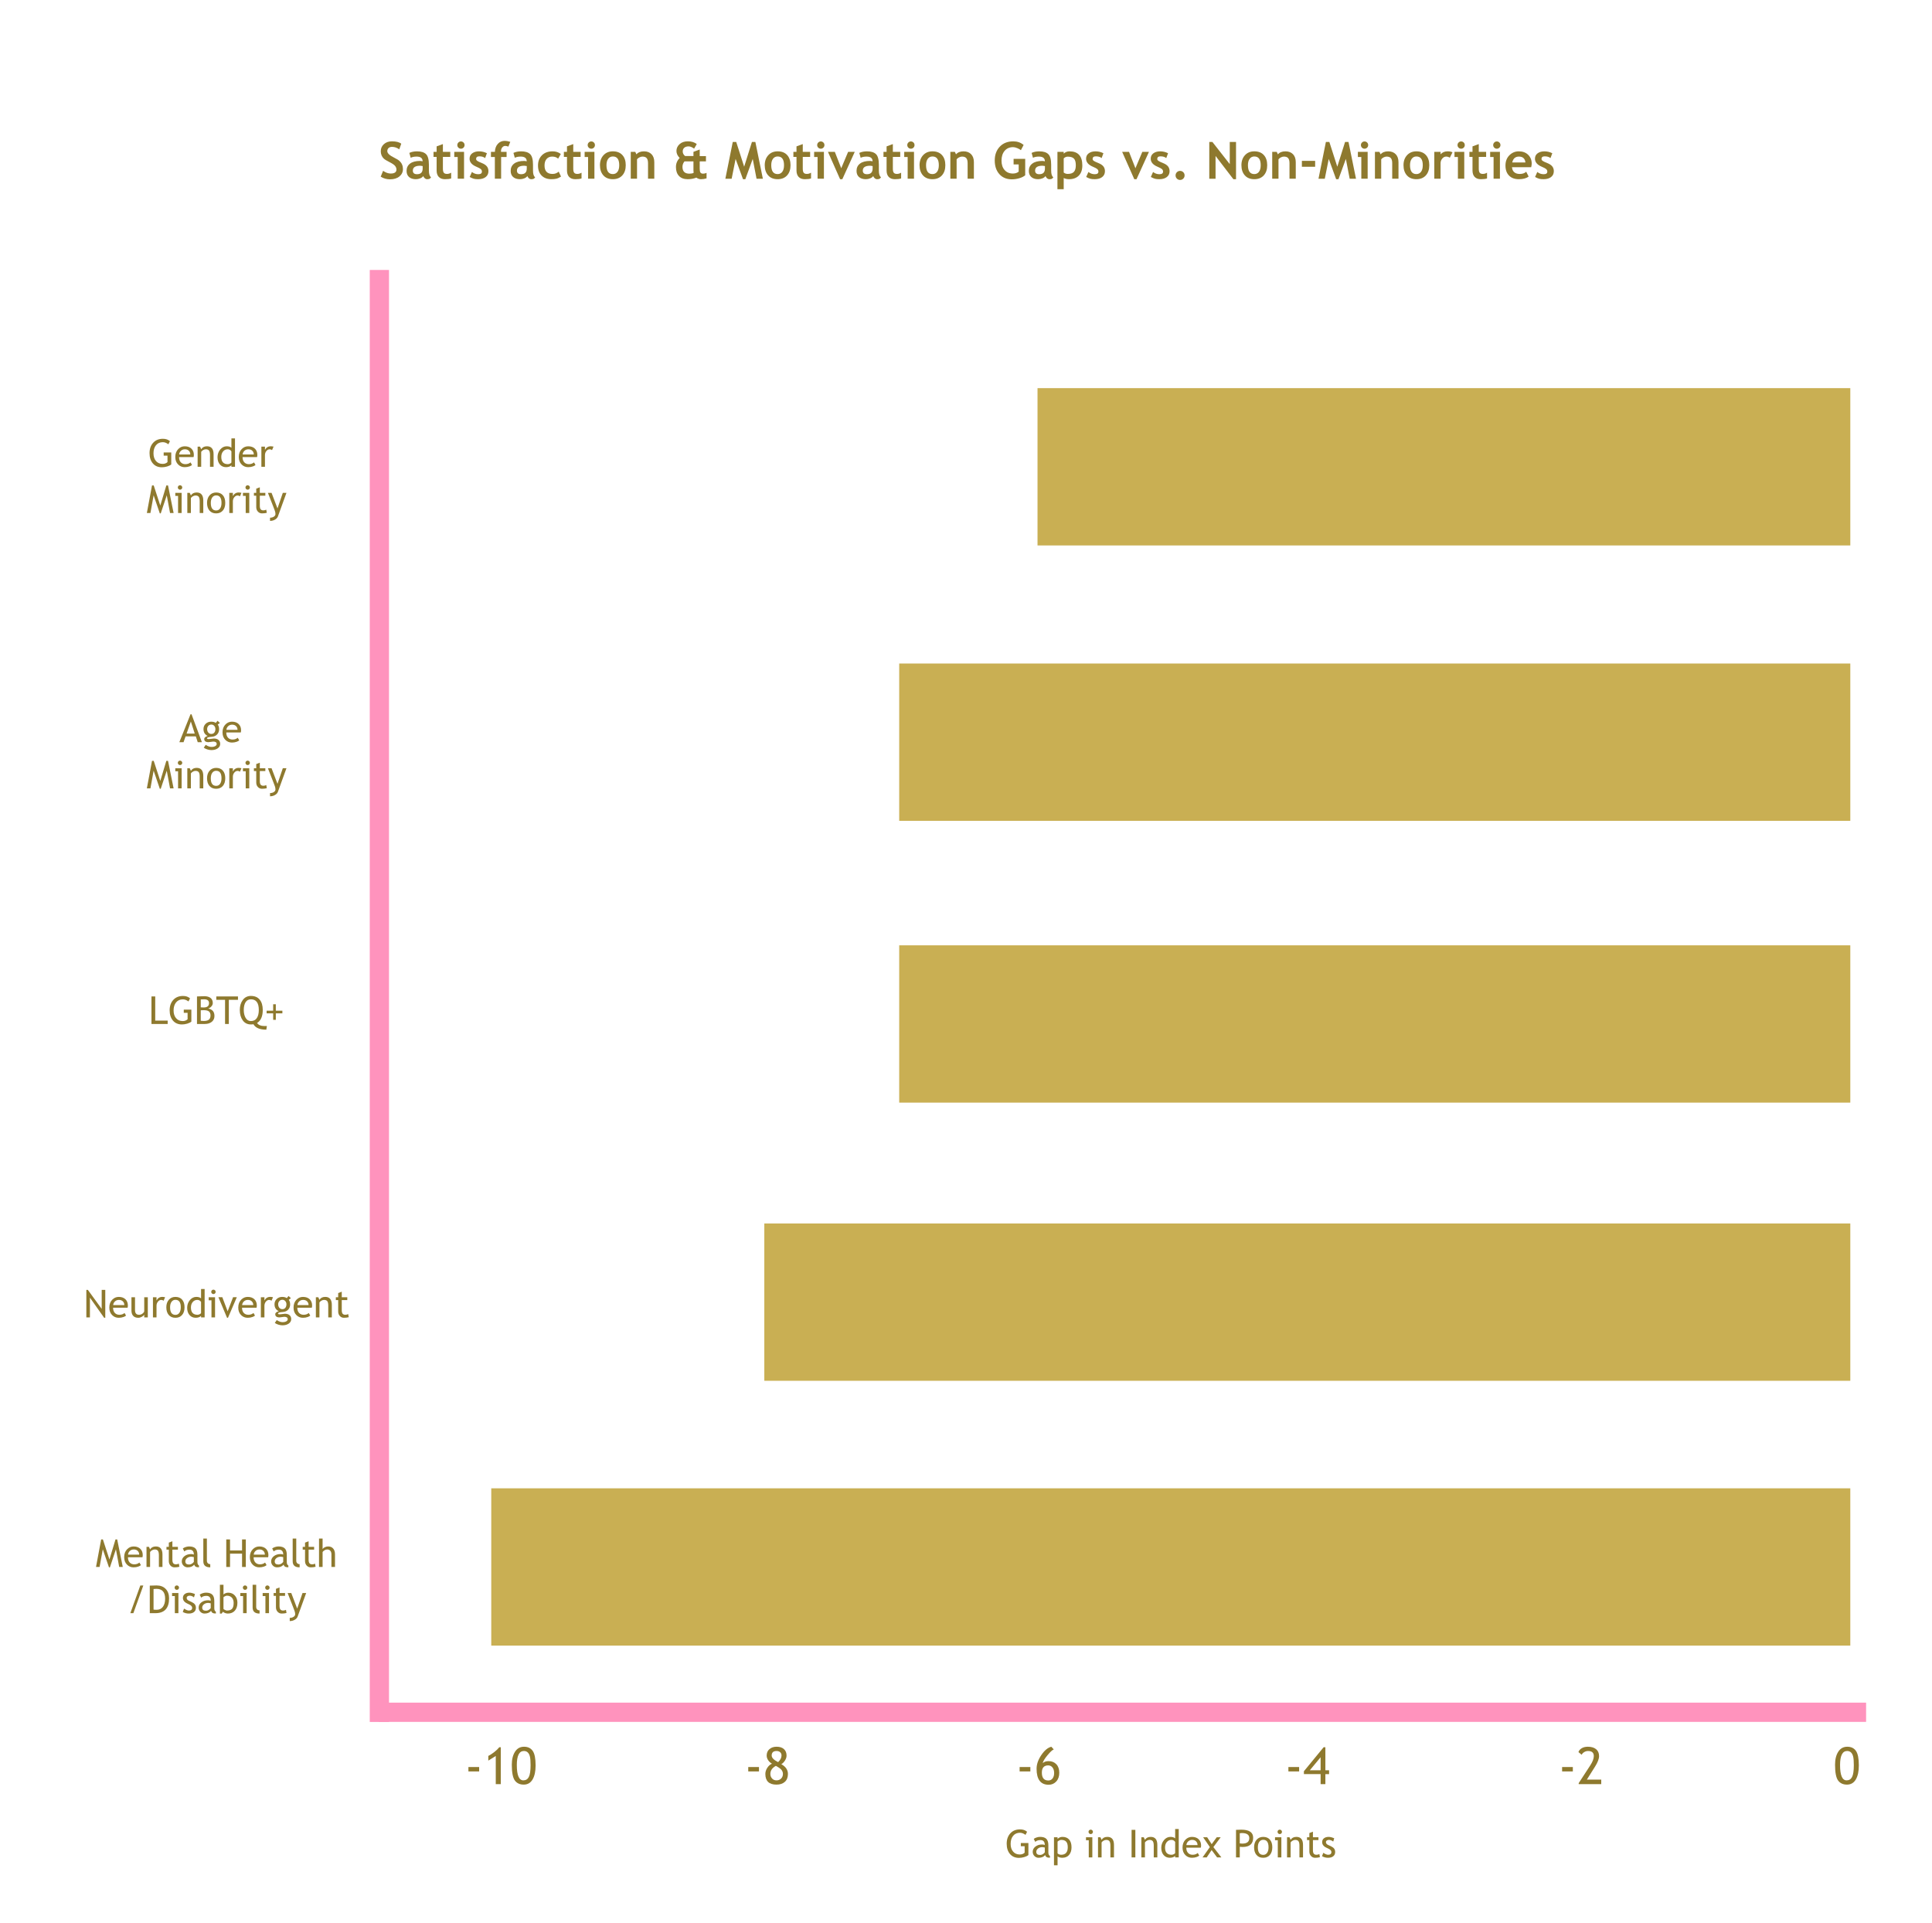 <?xml version="1.0" encoding="UTF-8"?>
<svg id="Layer_2" data-name="Layer 2" xmlns="http://www.w3.org/2000/svg" viewBox="0 0 301.08 299.617">
  <defs>
    <style>
      .cls-1 {
        fill: none;
      }

      .cls-2 {
        fill: #ff93bd;
      }

      .cls-3 {
        fill: #c9af53;
      }

      .cls-4 {
        fill: #8e792e;
      }
    </style>
  </defs>
  <g id="Layer_1-2" data-name="Layer 1">
    <g>
      <g>
        <path class="cls-4" d="M59.328,27.527l.375-.91c.401.281.796.422,1.184.422.597,0,.895-.208.895-.625,0-.195-.07-.381-.211-.559s-.43-.375-.869-.596c-.438-.22-.734-.401-.887-.543s-.27-.311-.352-.506-.123-.412-.123-.648c0-.443.162-.81.486-1.102s.74-.438,1.248-.438c.662,0,1.147.124,1.457.371l-.309.875c-.356-.255-.732-.383-1.129-.383-.234,0-.416.062-.545.186s-.193.285-.193.482c0,.328.363.669,1.09,1.023.383.188.659.36.828.518.17.158.299.341.387.551.089.209.133.443.133.701,0,.463-.183.845-.549,1.145-.365.299-.855.449-1.471.449-.533,0-1.016-.138-1.445-.414Z"/>
        <path class="cls-4" d="M65.961,27.426c-.088.146-.242.265-.463.357-.22.092-.449.139-.689.139-.45,0-.805-.113-1.062-.338s-.387-.545-.387-.959c0-.484.182-.863.545-1.137s.88-.41,1.549-.41c.115,0,.25.02.406.059,0-.492-.311-.738-.934-.738-.367,0-.674.061-.922.184l-.211-.758c.336-.162.736-.242,1.199-.242.639,0,1.105.145,1.402.436s.445.84.445,1.65v.895c0,.557.112.908.336,1.051-.08.141-.17.227-.27.26-.099.033-.212.049-.34.049-.141,0-.267-.052-.379-.156-.111-.104-.188-.217-.227-.34ZM65.867,25.875c-.166-.034-.291-.051-.375-.051-.771,0-1.156.252-1.156.758,0,.375.218.562.652.562.586,0,.879-.293.879-.879v-.391Z"/>
        <path class="cls-4" d="M68.043,24.445h-.484v-.785h.484v-.852l.977-.359v1.211h1.148v.785h-1.148v1.832c0,.299.047.511.141.635s.258.186.492.186.453-.064.656-.191v.898c-.227.078-.549.117-.969.117-.416,0-.736-.118-.961-.354-.224-.236-.336-.571-.336-1.006v-2.117Z"/>
        <path class="cls-4" d="M71.328,27.844v-3.383h-.535v-.801h1.523v4.184h-.988ZM71.832,22.039c.156,0,.29.055.4.166.111.111.166.244.166.4s-.055.29-.166.4c-.11.111-.244.166-.4.166s-.289-.055-.4-.166c-.11-.111-.166-.244-.166-.4s.056-.29.166-.4c.111-.111.244-.166.4-.166Z"/>
        <path class="cls-4" d="M73.195,27.574l.348-.777c.292.232.621.348.988.348.381,0,.57-.135.57-.406,0-.159-.057-.289-.172-.391-.114-.102-.337-.221-.668-.359-.721-.299-1.082-.719-1.082-1.258,0-.362.139-.644.414-.846.276-.202.629-.303,1.059-.303.436,0,.844.098,1.227.293l-.281.758c-.213-.182-.51-.273-.891-.273-.341,0-.512.135-.512.406,0,.107.057.203.168.289.112.086.352.201.719.346s.632.32.793.525c.162.206.242.455.242.746,0,.388-.144.693-.432.916-.287.223-.679.334-1.174.334-.278,0-.502-.023-.67-.068s-.383-.139-.646-.279Z"/>
        <path class="cls-4" d="M79.231,22.84c-.213-.07-.377-.105-.492-.105-.185,0-.342.08-.471.238s-.193.354-.193.586c0,.034.002.068.004.102h.867v.805h-.852v3.379h-.977v-3.379h-.609v-.805h.613c.021-.513.173-.927.455-1.242.283-.315.648-.473,1.096-.473.232,0,.515.051.848.152l-.289.742Z"/>
        <path class="cls-4" d="M82.184,27.426c-.088.146-.242.265-.463.357-.22.092-.449.139-.689.139-.45,0-.805-.113-1.062-.338s-.387-.545-.387-.959c0-.484.182-.863.545-1.137s.88-.41,1.549-.41c.115,0,.25.02.406.059,0-.492-.311-.738-.934-.738-.367,0-.674.061-.922.184l-.211-.758c.336-.162.736-.242,1.199-.242.639,0,1.105.145,1.402.436s.445.84.445,1.65v.895c0,.557.112.908.336,1.051-.08.141-.17.227-.27.26-.099.033-.212.049-.34.049-.141,0-.267-.052-.379-.156-.111-.104-.188-.217-.227-.34ZM82.09,25.875c-.166-.034-.291-.051-.375-.051-.771,0-1.156.252-1.156.758,0,.375.218.562.652.562.586,0,.879-.293.879-.879v-.391Z"/>
        <path class="cls-4" d="M87.398,23.992l-.418.73c-.229-.216-.536-.324-.922-.324-.369,0-.662.123-.877.369s-.322.586-.322,1.021c0,.877.418,1.316,1.254,1.316.362,0,.682-.12.957-.359l.359.77c-.283.177-.531.289-.744.336-.212.047-.463.07-.752.07-.646,0-1.155-.188-1.529-.564-.373-.376-.561-.899-.561-1.568,0-.659.205-1.191.613-1.598.409-.406.967-.609,1.672-.609.487,0,.91.137,1.27.41Z"/>
        <path class="cls-4" d="M88.359,24.445h-.484v-.785h.484v-.852l.977-.359v1.211h1.148v.785h-1.148v1.832c0,.299.047.511.141.635s.258.186.492.186.453-.064.656-.191v.898c-.227.078-.549.117-.969.117-.416,0-.736-.118-.961-.354-.224-.236-.336-.571-.336-1.006v-2.117Z"/>
        <path class="cls-4" d="M91.645,27.844v-3.383h-.535v-.801h1.523v4.184h-.988ZM92.148,22.039c.156,0,.29.055.4.166.111.111.166.244.166.4s-.055.29-.166.4c-.11.111-.244.166-.4.166s-.289-.055-.4-.166c-.11-.111-.166-.244-.166-.4s.056-.29.166-.4c.111-.111.244-.166.4-.166Z"/>
        <path class="cls-4" d="M93.496,25.742c0-.638.185-1.158.553-1.559.369-.401.855-.602,1.459-.602.636,0,1.129.193,1.48.578s.527.913.527,1.582-.179,1.197-.537,1.59c-.357.393-.848.59-1.471.59-.635,0-1.129-.199-1.482-.596-.353-.397-.529-.925-.529-1.584ZM94.512,25.742c0,.922.332,1.383.996,1.383.305,0,.547-.12.725-.359.179-.24.268-.581.268-1.023,0-.909-.33-1.363-.992-1.363-.305,0-.547.12-.727.359s-.27.574-.27,1.004Z"/>
        <path class="cls-4" d="M100.988,27.844v-2.418c0-.357-.068-.617-.205-.781s-.359-.246-.67-.246c-.143,0-.296.041-.459.121-.162.081-.289.181-.381.301v3.023h-.977v-4.184h.703l.18.391c.266-.312.658-.469,1.176-.469.498,0,.891.149,1.178.447.288.298.432.714.432,1.248v2.566h-.977Z"/>
        <path class="cls-4" d="M108.516,27.672c-.391.167-.841.25-1.352.25-.583,0-1.033-.168-1.35-.504s-.475-.798-.475-1.387c0-.552.194-1.023.582-1.414-.336-.341-.504-.706-.504-1.094,0-.414.162-.768.486-1.062s.755-.441,1.291-.441c.562,0,1.026.142,1.391.426l-.414.711c-.325-.232-.61-.348-.855-.348-.294,0-.521.071-.682.213s-.24.334-.24.576c0,.279.125.517.375.715h1.297v-.652l.977-.363v1.027h.973v.824h-.973v1.129c0,.299.041.504.121.615.081.111.217.166.406.166.18,0,.359-.041.539-.121v.855c-.271.086-.562.129-.875.129-.25,0-.489-.083-.719-.25ZM108.066,26.555v-1.406h-1.398c-.208.252-.312.537-.312.852,0,.706.358,1.059,1.074,1.059.284,0,.506-.042.664-.125-.018-.096-.027-.223-.027-.379Z"/>
        <path class="cls-4" d="M118.883,27.848h-.984l-.594-3.086-1.152,3.16h-.363l-1.152-3.16-.617,3.086h-.98l1.152-5.727h.539l1.238,3.855,1.211-3.855h.535l1.168,5.727Z"/>
        <path class="cls-4" d="M119.176,25.742c0-.638.185-1.158.553-1.559.369-.401.855-.602,1.459-.602.636,0,1.129.193,1.48.578s.527.913.527,1.582-.179,1.197-.537,1.59c-.357.393-.848.59-1.471.59-.635,0-1.129-.199-1.482-.596-.353-.397-.529-.925-.529-1.584ZM120.191,25.742c0,.922.332,1.383.996,1.383.305,0,.547-.12.725-.359.179-.24.268-.581.268-1.023,0-.909-.33-1.363-.992-1.363-.305,0-.547.12-.727.359s-.27.574-.27,1.004Z"/>
        <path class="cls-4" d="M124.125,24.445h-.484v-.785h.484v-.852l.977-.359v1.211h1.148v.785h-1.148v1.832c0,.299.047.511.141.635s.258.186.492.186.453-.064.656-.191v.898c-.227.078-.549.117-.969.117-.416,0-.736-.118-.961-.354-.224-.236-.336-.571-.336-1.006v-2.117Z"/>
        <path class="cls-4" d="M127.41,27.844v-3.383h-.535v-.801h1.523v4.184h-.988ZM127.914,22.039c.156,0,.29.055.4.166.111.111.166.244.166.4s-.055.29-.166.4c-.11.111-.244.166-.4.166s-.289-.055-.4-.166c-.11-.111-.166-.244-.166-.4s.056-.29.166-.4c.111-.111.244-.166.4-.166Z"/>
        <path class="cls-4" d="M131.27,27.922h-.352l-1.891-4.262h1.07l1,2.555,1.074-2.555h1.035l-1.938,4.262Z"/>
        <path class="cls-4" d="M136.082,27.426c-.088.146-.242.265-.463.357-.22.092-.449.139-.689.139-.45,0-.805-.113-1.062-.338s-.387-.545-.387-.959c0-.484.182-.863.545-1.137s.88-.41,1.549-.41c.115,0,.25.02.406.059,0-.492-.311-.738-.934-.738-.367,0-.674.061-.922.184l-.211-.758c.336-.162.736-.242,1.199-.242.639,0,1.105.145,1.402.436s.445.84.445,1.65v.895c0,.557.112.908.336,1.051-.08.141-.17.227-.27.26-.099.033-.212.049-.34.049-.141,0-.267-.052-.379-.156-.111-.104-.188-.217-.227-.34ZM135.988,25.875c-.166-.034-.291-.051-.375-.051-.771,0-1.156.252-1.156.758,0,.375.218.562.652.562.586,0,.879-.293.879-.879v-.391Z"/>
        <path class="cls-4" d="M138.164,24.445h-.484v-.785h.484v-.852l.977-.359v1.211h1.148v.785h-1.148v1.832c0,.299.047.511.141.635s.258.186.492.186.453-.064.656-.191v.898c-.227.078-.549.117-.969.117-.416,0-.736-.118-.961-.354-.224-.236-.336-.571-.336-1.006v-2.117Z"/>
        <path class="cls-4" d="M141.449,27.844v-3.383h-.535v-.801h1.523v4.184h-.988ZM141.953,22.039c.156,0,.29.055.4.166.111.111.166.244.166.4s-.055.29-.166.4c-.11.111-.244.166-.4.166s-.289-.055-.4-.166c-.11-.111-.166-.244-.166-.4s.056-.29.166-.4c.111-.111.244-.166.4-.166Z"/>
        <path class="cls-4" d="M143.301,25.742c0-.638.185-1.158.553-1.559.369-.401.855-.602,1.459-.602.636,0,1.129.193,1.48.578s.527.913.527,1.582-.179,1.197-.537,1.59c-.357.393-.848.59-1.471.59-.635,0-1.129-.199-1.482-.596-.353-.397-.529-.925-.529-1.584ZM144.316,25.742c0,.922.332,1.383.996,1.383.305,0,.547-.12.725-.359.179-.24.268-.581.268-1.023,0-.909-.33-1.363-.992-1.363-.305,0-.547.12-.727.359s-.27.574-.27,1.004Z"/>
        <path class="cls-4" d="M150.793,27.844v-2.418c0-.357-.068-.617-.205-.781s-.359-.246-.67-.246c-.143,0-.296.041-.459.121-.162.081-.289.181-.381.301v3.023h-.977v-4.184h.703l.18.391c.266-.312.658-.469,1.176-.469.498,0,.891.149,1.178.447.288.298.432.714.432,1.248v2.566h-.977Z"/>
        <path class="cls-4" d="M159.52,22.586l-.426.816c-.12-.107-.305-.213-.555-.318s-.465-.158-.645-.158c-.562,0-1.006.191-1.332.572-.325.381-.488.893-.488,1.533,0,.609.16,1.096.479,1.461.319.365.754.547,1.303.547.362,0,.66-.099.895-.297v-1.125h-.793v-.867h1.809v2.562c-.242.198-.554.352-.936.463-.381.111-.761.166-1.139.166-.82,0-1.471-.269-1.951-.807s-.721-1.248-.721-2.131.262-1.6.785-2.152,1.229-.828,2.113-.828c.628,0,1.161.188,1.602.562Z"/>
        <path class="cls-4" d="M162.934,27.426c-.089.146-.243.265-.463.357s-.45.139-.689.139c-.45,0-.805-.113-1.062-.338s-.387-.545-.387-.959c0-.484.182-.863.545-1.137s.88-.41,1.549-.41c.114,0,.25.02.406.059,0-.492-.312-.738-.934-.738-.367,0-.675.061-.922.184l-.211-.758c.336-.162.735-.242,1.199-.242.638,0,1.105.145,1.402.436s.445.84.445,1.65v.895c0,.557.112.908.336,1.051-.081.141-.171.227-.27.26s-.212.049-.34.049c-.141,0-.267-.052-.379-.156s-.188-.217-.227-.34ZM162.84,25.875c-.167-.034-.292-.051-.375-.051-.771,0-1.156.252-1.156.758,0,.375.218.562.652.562.586,0,.879-.293.879-.879v-.391Z"/>
        <path class="cls-4" d="M165.766,27.738v1.746h-.977v-5.824h.977v.281c.245-.24.546-.359.902-.359,1.333,0,2,.734,2,2.203,0,.685-.185,1.212-.553,1.582s-.872.555-1.51.555c-.308,0-.587-.061-.84-.184ZM165.766,24.684v2.199c.177.143.384.215.621.215.45,0,.774-.107.971-.322s.295-.554.295-1.018c0-.495-.098-.843-.293-1.045s-.519-.303-.969-.303c-.234,0-.442.091-.625.273Z"/>
        <path class="cls-4" d="M169.27,27.574l.348-.777c.292.232.621.348.988.348.38,0,.57-.135.57-.406,0-.159-.058-.289-.172-.391s-.337-.221-.668-.359c-.722-.299-1.082-.719-1.082-1.258,0-.362.138-.644.414-.846s.629-.303,1.059-.303c.435,0,.844.098,1.227.293l-.281.758c-.214-.182-.511-.273-.891-.273-.341,0-.512.135-.512.406,0,.107.056.203.168.289s.352.201.719.346.632.32.793.525.242.455.242.746c0,.388-.144.693-.432.916s-.679.334-1.174.334c-.278,0-.502-.023-.67-.068s-.384-.139-.646-.279Z"/>
        <path class="cls-4" d="M177.117,27.922h-.352l-1.891-4.262h1.07l1,2.555,1.074-2.555h1.035l-1.938,4.262Z"/>
        <path class="cls-4" d="M179.344,27.574l.348-.777c.292.232.621.348.988.348.38,0,.57-.135.57-.406,0-.159-.058-.289-.172-.391s-.337-.221-.668-.359c-.722-.299-1.082-.719-1.082-1.258,0-.362.138-.644.414-.846s.629-.303,1.059-.303c.435,0,.844.098,1.227.293l-.281.758c-.214-.182-.511-.273-.891-.273-.341,0-.512.135-.512.406,0,.107.056.203.168.289s.352.201.719.346.632.32.793.525.242.455.242.746c0,.388-.144.693-.432.916s-.679.334-1.174.334c-.278,0-.502-.023-.67-.068s-.384-.139-.646-.279Z"/>
        <path class="cls-4" d="M183.199,27.332c0-.195.068-.361.205-.498s.303-.205.498-.205.361.068.498.205.205.303.205.498-.068.362-.205.5-.303.207-.498.207-.361-.069-.498-.207-.205-.305-.205-.5Z"/>
        <path class="cls-4" d="M192.207,27.922l-2.777-3.621v3.547h-.977v-5.727h.488l2.703,3.453v-3.453h.977v5.801h-.414Z"/>
        <path class="cls-4" d="M193.461,25.742c0-.638.185-1.158.553-1.559s.854-.602,1.459-.602c.636,0,1.129.193,1.48.578s.527.913.527,1.582-.179,1.197-.537,1.59-.849.59-1.471.59c-.636,0-1.13-.199-1.482-.596s-.529-.925-.529-1.584ZM194.477,25.742c0,.922.332,1.383.996,1.383.305,0,.546-.12.725-.359s.268-.581.268-1.023c0-.909-.331-1.363-.992-1.363-.305,0-.547.12-.727.359s-.27.574-.27,1.004Z"/>
        <path class="cls-4" d="M200.953,27.844v-2.418c0-.357-.068-.617-.205-.781s-.36-.246-.67-.246c-.144,0-.296.041-.459.121s-.29.181-.381.301v3.023h-.977v-4.184h.703l.18.391c.266-.312.657-.469,1.176-.469.497,0,.89.149,1.178.447s.432.714.432,1.248v2.566h-.977Z"/>
        <path class="cls-4" d="M202.883,25.984v-.918h2.066v.918h-2.066Z"/>
        <path class="cls-4" d="M211.316,27.848h-.984l-.594-3.086-1.152,3.16h-.363l-1.152-3.16-.617,3.086h-.98l1.152-5.727h.539l1.238,3.855,1.211-3.855h.535l1.168,5.727Z"/>
        <path class="cls-4" d="M212.145,27.844v-3.383h-.535v-.801h1.523v4.184h-.988ZM212.648,22.039c.156,0,.29.055.4.166s.166.244.166.4-.056.29-.166.4-.244.166-.4.166-.29-.055-.4-.166-.166-.244-.166-.4.056-.29.166-.4.244-.166.4-.166Z"/>
        <path class="cls-4" d="M216.961,27.844v-2.418c0-.357-.068-.617-.205-.781s-.36-.246-.67-.246c-.144,0-.296.041-.459.121s-.29.181-.381.301v3.023h-.977v-4.184h.703l.18.391c.266-.312.657-.469,1.176-.469.497,0,.89.149,1.178.447s.432.714.432,1.248v2.566h-.977Z"/>
        <path class="cls-4" d="M218.719,25.742c0-.638.185-1.158.553-1.559s.854-.602,1.459-.602c.636,0,1.129.193,1.48.578s.527.913.527,1.582-.179,1.197-.537,1.59-.849.59-1.471.59c-.636,0-1.13-.199-1.482-.596s-.529-.925-.529-1.584ZM219.734,25.742c0,.922.332,1.383.996,1.383.305,0,.546-.12.725-.359s.268-.581.268-1.023c0-.909-.331-1.363-.992-1.363-.305,0-.547.12-.727.359s-.27.574-.27,1.004Z"/>
        <path class="cls-4" d="M225.938,24.57c-.175-.115-.366-.172-.574-.172-.227,0-.428.103-.604.309s-.264.457-.264.754v2.383h-.977v-4.184h.977v.383c.273-.307.637-.461,1.09-.461.333,0,.589.051.766.152l-.414.836Z"/>
        <path class="cls-4" d="M227.199,27.844v-3.383h-.535v-.801h1.523v4.184h-.988ZM227.703,22.039c.156,0,.29.055.4.166s.166.244.166.4-.056.29-.166.4-.244.166-.4.166-.29-.055-.4-.166-.166-.244-.166-.4.056-.29.166-.4.244-.166.4-.166Z"/>
        <path class="cls-4" d="M229.473,24.445h-.484v-.785h.484v-.852l.977-.359v1.211h1.148v.785h-1.148v1.832c0,.299.047.511.141.635s.258.186.492.186.453-.064.656-.191v.898c-.227.078-.55.117-.969.117s-.737-.118-.961-.354-.336-.571-.336-1.006v-2.117Z"/>
        <path class="cls-4" d="M232.758,27.844v-3.383h-.535v-.801h1.523v4.184h-.988ZM233.262,22.039c.156,0,.29.055.4.166s.166.244.166.4-.056.29-.166.4-.244.166-.4.166-.29-.055-.4-.166-.166-.244-.166-.4.056-.29.166-.4.244-.166.4-.166Z"/>
        <path class="cls-4" d="M238.617,26.051h-2.988c.019.333.133.592.344.777s.495.277.852.277c.445,0,.784-.116,1.016-.348l.379.746c-.344.279-.856.418-1.539.418-.638,0-1.143-.187-1.514-.561s-.557-.895-.557-1.564c0-.659.204-1.193.611-1.602s.896-.613,1.467-.613c.606,0,1.094.181,1.461.543s.551.823.551,1.383c0,.12-.027.301-.082.543ZM235.664,25.316h2.055c-.067-.612-.406-.918-1.016-.918-.558,0-.903.306-1.039.918Z"/>
        <path class="cls-4" d="M239.223,27.574l.348-.777c.292.232.621.348.988.348.38,0,.57-.135.57-.406,0-.159-.058-.289-.172-.391s-.337-.221-.668-.359c-.722-.299-1.082-.719-1.082-1.258,0-.362.138-.644.414-.846s.629-.303,1.059-.303c.435,0,.844.098,1.227.293l-.281.758c-.214-.182-.511-.273-.891-.273-.341,0-.512.135-.512.406,0,.107.056.203.168.289s.352.201.719.346.632.32.793.525.242.455.242.746c0,.388-.144.693-.432.916s-.679.334-1.174.334c-.278,0-.502-.023-.67-.068s-.384-.139-.646-.279Z"/>
      </g>
      <rect class="cls-2" x="59.017" y="265.298" width="231.793" height="3"/>
      <rect class="cls-3" x="170.198" y="138.263" width="24.511" height="211.792" transform="translate(-61.707 426.613) rotate(-90)"/>
      <rect class="cls-3" x="191.474" y="118.274" width="24.511" height="169.239" transform="translate(.836 406.623) rotate(-90)"/>
      <rect class="cls-3" x="201.985" y="85.444" width="24.511" height="148.218" transform="translate(54.687 373.793) rotate(-90)"/>
      <rect class="cls-3" x="201.985" y="41.535" width="24.511" height="148.218" transform="translate(98.596 329.884) rotate(-90)"/>
      <rect class="cls-3" x="212.762" y="9.403" width="24.511" height="126.664" transform="translate(152.282 297.752) rotate(-90)"/>
      <rect class="cls-2" x="57.623" y="42.064" width="3" height="226.245"/>
      <g>
        <path class="cls-4" d="M26.483,68.742l-.243.483c-.295-.219-.584-.328-.867-.328-.449,0-.804.158-1.063.475s-.39.735-.39,1.257c0,.496.127.896.382,1.198s.603.454,1.042.454c.312,0,.565-.094.759-.281v-1.005h-.595v-.498h1.181v1.869c-.156.133-.374.24-.653.321s-.551.122-.814.122c-.592,0-1.06-.201-1.402-.602s-.514-.935-.514-1.601.188-1.203.563-1.616.884-.62,1.522-.62c.447,0,.812.124,1.093.372Z"/>
        <path class="cls-4" d="M30.166,71.22h-2.262c0,.367.101.649.302.847.178.172.406.258.686.258.318,0,.584-.093.797-.278l.234.401c-.086.086-.218.16-.396.223-.223.082-.471.123-.744.123-.395,0-.729-.134-1.005-.401-.307-.295-.46-.691-.46-1.189,0-.518.157-.933.472-1.245.281-.279.614-.419.999-.419.447,0,.798.126,1.052.378.246.242.369.563.369.964,0,.123-.015.236-.044.34ZM28.815,70.007c-.248,0-.456.08-.624.24-.16.152-.251.342-.272.568h1.737c0-.225-.07-.412-.211-.562-.154-.164-.364-.246-.63-.246Z"/>
        <path class="cls-4" d="M32.727,72.735v-1.825c0-.334-.051-.568-.151-.702s-.269-.201-.505-.201c-.127,0-.26.038-.398.114s-.245.17-.319.281v2.332h-.557v-3.138h.381l.176.404c.184-.309.483-.463.899-.463.688,0,1.031.418,1.031,1.254v1.942h-.557Z"/>
        <path class="cls-4" d="M36.064,72.732v-.231c-.193.193-.475.29-.844.29-.393,0-.711-.141-.955-.422s-.366-.656-.366-1.125.141-.873.422-1.206.616-.5,1.005-.5c.324,0,.57.076.738.229v-1.456h.557v4.421h-.557ZM36.064,70.324c-.141-.211-.333-.316-.577-.316-.299,0-.541.111-.726.334s-.276.506-.276.85c0,.756.344,1.134,1.031,1.134.088,0,.193-.028.316-.083s.2-.115.231-.177v-1.74Z"/>
        <path class="cls-4" d="M40.06,71.22h-2.262c0,.367.101.649.302.847.178.172.406.258.686.258.318,0,.584-.093.797-.278l.234.401c-.086.086-.218.16-.396.223-.223.082-.471.123-.744.123-.395,0-.729-.134-1.005-.401-.307-.295-.46-.691-.46-1.189,0-.518.157-.933.472-1.245.281-.279.614-.419.999-.419.447,0,.798.126,1.052.378.246.242.369.563.369.964,0,.123-.015.236-.044.34ZM38.709,70.007c-.248,0-.456.08-.624.24-.16.152-.251.342-.272.568h1.737c0-.225-.07-.412-.211-.562-.154-.164-.364-.246-.63-.246Z"/>
        <path class="cls-4" d="M42.395,70.133c-.121-.084-.243-.126-.366-.126-.197,0-.37.091-.518.272s-.221.4-.221.656v1.799h-.557v-3.138h.557v.501c.203-.373.505-.56.905-.56.1,0,.243.018.431.053l-.231.542Z"/>
        <path class="cls-4" d="M26.499,79.935l-.51-2.757-.938,2.815h-.146l-.964-2.815-.498,2.757h-.557l.803-4.292h.267l1.022,3.132.943-3.132h.264l.87,4.292h-.557Z"/>
        <path class="cls-4" d="M27.75,79.935v-2.669h-.431v-.469h.987v3.138h-.557ZM28.055,75.611c.096,0,.178.034.245.101s.101.148.101.242c0,.096-.033.177-.101.245s-.149.101-.245.101c-.094,0-.174-.034-.241-.101s-.102-.149-.102-.245.033-.177.1-.243.147-.1.243-.1Z"/>
        <path class="cls-4" d="M31.122,79.935v-1.825c0-.334-.05-.568-.15-.702s-.27-.201-.506-.201c-.127,0-.26.038-.398.114s-.245.17-.319.281v2.332h-.557v-3.138h.381l.176.404c.184-.309.483-.463.899-.463.688,0,1.031.418,1.031,1.254v1.942h-.557Z"/>
        <path class="cls-4" d="M32.265,78.359c0-.484.131-.875.392-1.173s.604-.447,1.029-.447c.449,0,.798.143,1.046.429s.372.683.372,1.191-.127.905-.381,1.197-.6.438-1.037.438c-.447,0-.796-.147-1.046-.442s-.375-.692-.375-1.192ZM32.851,78.359c0,.787.278,1.181.835,1.181.26,0,.464-.105.611-.316s.221-.499.221-.864c0-.777-.277-1.166-.832-1.166-.254,0-.456.104-.607.311s-.228.492-.228.855Z"/>
        <path class="cls-4" d="M37.395,77.333c-.121-.084-.243-.126-.366-.126-.197,0-.369.091-.517.272s-.222.4-.222.656v1.799h-.557v-3.138h.557v.501c.203-.373.505-.56.905-.56.1,0,.243.018.431.053l-.231.542Z"/>
        <path class="cls-4" d="M38.291,79.935v-2.669h-.431v-.469h.987v3.138h-.557ZM38.596,75.611c.096,0,.178.034.245.101s.101.148.101.242c0,.096-.033.177-.101.245s-.149.101-.245.101c-.094,0-.174-.034-.241-.101s-.102-.149-.102-.245.033-.177.1-.243.147-.1.243-.1Z"/>
        <path class="cls-4" d="M39.932,77.237h-.363v-.439h.363v-.656l.557-.214v.87h.861v.439h-.861v1.559c0,.264.045.451.134.562s.231.167.429.167c.143,0,.29-.036.442-.108l.082.489c-.23.059-.483.088-.759.088-.248,0-.457-.092-.628-.277s-.257-.417-.257-.699v-1.781Z"/>
        <path class="cls-4" d="M43.31,80.468c-.072.199-.224.365-.455.498s-.49.199-.775.199v-.498c.232,0,.432-.054.598-.163s.249-.241.249-.397c0-.172-.03-.341-.091-.508s-.139-.374-.234-.62l-.85-2.183h.568l.923,2.426.829-2.426h.568l-1.33,3.671Z"/>
      </g>
      <g>
        <path class="cls-4" d="M30.814,115.644l-.296-.905h-1.597l-.316.905h-.656l1.743-4.351h.155l1.617,4.351h-.65ZM29.741,112.418l-.665,1.89h1.274l-.609-1.89Z"/>
        <path class="cls-4" d="M31.757,116.502l.302-.445c.324.217.623.325.896.325.252,0,.45-.043.596-.13s.219-.195.219-.324c0-.254-.184-.381-.551-.381-.062,0-.176.016-.34.047s-.292.047-.384.047c-.445,0-.668-.168-.668-.504,0-.104.052-.197.156-.281s.234-.145.389-.182c-.441-.207-.662-.566-.662-1.078,0-.328.114-.602.343-.82s.511-.328.847-.328c.309,0,.55.063.724.19l.278-.334.363.343-.334.252c.143.186.214.428.214.727,0,.316-.099.582-.296.797s-.456.338-.776.369l-.46.047c-.055.006-.128.027-.22.063s-.138.083-.138.142c0,.08.096.12.287.12.084,0,.215-.015.393-.045s.31-.045.396-.045c.309,0,.549.074.722.221s.26.352.26.614c0,.289-.13.522-.389.7s-.586.267-.982.267c-.203,0-.417-.036-.642-.108s-.405-.16-.542-.264ZM32.938,112.896c-.193,0-.352.068-.474.205s-.183.303-.183.498c0,.219.059.4.177.543s.278.215.479.215c.197,0,.352-.07.463-.209s.167-.323.167-.549c0-.195-.061-.361-.181-.498s-.27-.205-.449-.205Z"/>
        <path class="cls-4" d="M37.525,114.129h-2.262c0,.367.101.649.302.847.178.172.406.258.686.258.318,0,.584-.093.797-.278l.234.401c-.086.086-.218.16-.396.223-.223.082-.471.123-.744.123-.395,0-.729-.134-1.005-.401-.307-.295-.46-.691-.46-1.189,0-.518.157-.933.472-1.245.281-.279.614-.419.999-.419.447,0,.798.126,1.052.378.246.242.369.563.369.964,0,.123-.015.236-.044.34ZM36.175,112.916c-.248,0-.456.08-.624.24-.16.152-.251.342-.272.568h1.737c0-.225-.07-.412-.211-.562-.154-.164-.364-.246-.63-.246Z"/>
        <path class="cls-4" d="M26.499,122.844l-.51-2.757-.938,2.815h-.146l-.964-2.815-.498,2.757h-.557l.803-4.292h.267l1.022,3.132.943-3.132h.264l.87,4.292h-.557Z"/>
        <path class="cls-4" d="M27.75,122.844v-2.669h-.431v-.469h.987v3.138h-.557ZM28.055,118.52c.096,0,.178.034.245.101s.101.148.101.242c0,.096-.033.177-.101.245s-.149.101-.245.101c-.094,0-.174-.034-.241-.101s-.102-.149-.102-.245.033-.177.1-.243.147-.1.243-.1Z"/>
        <path class="cls-4" d="M31.122,122.844v-1.825c0-.334-.05-.568-.15-.702s-.27-.201-.506-.201c-.127,0-.26.038-.398.114s-.245.17-.319.281v2.332h-.557v-3.138h.381l.176.404c.184-.309.483-.463.899-.463.688,0,1.031.418,1.031,1.254v1.942h-.557Z"/>
        <path class="cls-4" d="M32.265,121.268c0-.484.131-.875.392-1.173s.604-.447,1.029-.447c.449,0,.798.143,1.046.429s.372.683.372,1.191-.127.905-.381,1.197-.6.438-1.037.438c-.447,0-.796-.147-1.046-.442s-.375-.692-.375-1.192ZM32.851,121.268c0,.787.278,1.181.835,1.181.26,0,.464-.105.611-.316s.221-.499.221-.864c0-.777-.277-1.166-.832-1.166-.254,0-.456.104-.607.311s-.228.492-.228.855Z"/>
        <path class="cls-4" d="M37.395,120.243c-.121-.084-.243-.126-.366-.126-.197,0-.369.091-.517.272s-.222.4-.222.656v1.799h-.557v-3.138h.557v.501c.203-.373.505-.56.905-.56.1,0,.243.018.431.053l-.231.542Z"/>
        <path class="cls-4" d="M38.291,122.844v-2.669h-.431v-.469h.987v3.138h-.557ZM38.596,118.52c.096,0,.178.034.245.101s.101.148.101.242c0,.096-.033.177-.101.245s-.149.101-.245.101c-.094,0-.174-.034-.241-.101s-.102-.149-.102-.245.033-.177.1-.243.147-.1.243-.1Z"/>
        <path class="cls-4" d="M39.932,120.146h-.363v-.439h.363v-.656l.557-.214v.87h.861v.439h-.861v1.559c0,.264.045.451.134.562s.231.167.429.167c.143,0,.29-.036.442-.108l.082.489c-.23.059-.483.088-.759.088-.248,0-.457-.092-.628-.277s-.257-.417-.257-.699v-1.781Z"/>
        <path class="cls-4" d="M43.31,123.377c-.072.199-.224.365-.455.498s-.49.199-.775.199v-.498c.232,0,.432-.054.598-.163s.249-.241.249-.397c0-.172-.03-.341-.091-.508s-.139-.374-.234-.62l-.85-2.183h.568l.923,2.426.829-2.426h.568l-1.33,3.671Z"/>
      </g>
      <g>
        <path class="cls-4" d="M23.604,159.553v-4.292h.586v3.765h1.939v.527h-2.525Z"/>
        <path class="cls-4" d="M29.615,155.559l-.243.483c-.295-.219-.584-.328-.867-.328-.449,0-.804.158-1.063.475s-.39.735-.39,1.257c0,.496.127.896.382,1.198s.603.454,1.042.454c.312,0,.565-.094.759-.281v-1.005h-.595v-.498h1.181v1.869c-.156.133-.374.24-.653.321s-.551.121-.814.121c-.592,0-1.06-.2-1.402-.602s-.514-.936-.514-1.602.188-1.202.563-1.615.884-.62,1.522-.62c.447,0,.812.124,1.093.372Z"/>
        <path class="cls-4" d="M31.924,159.553h-1.225v-4.292c.521-.025.897-.038,1.128-.038.424,0,.752.092.984.274s.349.443.349.783c0,.199-.074.381-.223.545s-.312.267-.492.308c.34.082.587.218.742.407s.233.447.233.773c0,.377-.139.678-.415.902s-.637.337-1.082.337ZM31.285,155.729v1.233c.123.012.275.018.457.018.555,0,.832-.226.832-.677,0-.396-.255-.595-.765-.595-.195,0-.37.007-.524.021ZM31.285,157.417v1.638c.201.02.355.029.463.029.367,0,.635-.068.804-.206s.254-.357.254-.658c0-.279-.081-.485-.242-.618s-.43-.199-.807-.199l-.472.015Z"/>
        <path class="cls-4" d="M35.659,155.788v3.765h-.586v-3.765h-1.365v-.527h3.378v.527h-1.427Z"/>
        <path class="cls-4" d="M41.592,159.869l-.088.571c-1.023,0-1.694-.284-2.013-.853-.061.025-.19.038-.39.038-.541,0-.965-.211-1.271-.633s-.458-.963-.458-1.623c0-.619.155-1.138.466-1.557s.731-.629,1.263-.629c.596,0,1.052.192,1.369.577s.477.921.477,1.608c0,.986-.295,1.663-.885,2.03.213.312.57.469,1.072.469h.457ZM39.102,155.712c-.363,0-.64.148-.829.445s-.284.701-.284,1.213c0,.492.097.903.291,1.233s.469.495.822.495c.402,0,.708-.152.917-.458s.313-.729.313-1.271c0-1.105-.41-1.658-1.23-1.658Z"/>
        <path class="cls-4" d="M42.983,157.484h1.022v.413h-1.022v1.011h-.413v-1.011h-1.02v-.413h1.02v-1.005h.413v1.005Z"/>
      </g>
      <g>
        <path class="cls-4" d="M16.231,205.332l-2.218-3.138v3.079h-.557v-4.292h.234l2.159,2.968v-2.968h.557v4.351h-.176Z"/>
        <path class="cls-4" d="M19.884,203.759h-2.262c0,.367.101.649.302.847.178.172.406.258.686.258.318,0,.584-.093.797-.278l.234.401c-.086.086-.218.16-.396.223-.223.082-.471.123-.744.123-.395,0-.729-.134-1.005-.401-.307-.295-.46-.691-.46-1.189,0-.518.157-.933.472-1.245.281-.279.614-.419.999-.419.447,0,.798.126,1.052.378.246.242.369.563.369.964,0,.123-.015.236-.044.34ZM18.533,202.546c-.248,0-.456.08-.624.24-.16.152-.251.342-.272.568h1.737c0-.225-.07-.412-.211-.562-.154-.164-.364-.246-.63-.246Z"/>
        <path class="cls-4" d="M21.041,202.136v2.001c0,.484.21.727.63.727.184,0,.352-.053.504-.158s.253-.228.302-.366v-2.203h.557v3.138h-.557v-.434c-.062.123-.188.236-.376.339s-.373.153-.553.153c-.344,0-.606-.099-.789-.296s-.274-.478-.274-.841v-2.06h.557Z"/>
        <path class="cls-4" d="M25.497,202.672c-.121-.084-.243-.126-.366-.126-.197,0-.369.091-.517.272s-.222.4-.222.656v1.799h-.557v-3.138h.557v.501c.203-.373.505-.56.905-.56.1,0,.243.018.431.053l-.231.542Z"/>
        <path class="cls-4" d="M25.919,203.697c0-.484.131-.875.392-1.173s.604-.447,1.029-.447c.449,0,.798.144,1.046.43s.372.683.372,1.19-.127.905-.381,1.197-.6.438-1.037.438c-.447,0-.796-.147-1.046-.442s-.375-.692-.375-1.192ZM26.505,203.697c0,.787.278,1.181.835,1.181.26,0,.464-.105.611-.316s.221-.499.221-.864c0-.777-.277-1.166-.832-1.166-.254,0-.456.104-.607.311s-.228.492-.228.855Z"/>
        <path class="cls-4" d="M31.333,205.27v-.231c-.193.193-.475.29-.844.29-.393,0-.711-.141-.955-.422s-.366-.656-.366-1.125.141-.872.422-1.205.616-.5,1.005-.5c.324,0,.57.076.738.229v-1.456h.557v4.421h-.557ZM31.333,202.862c-.141-.211-.333-.316-.577-.316-.299,0-.54.111-.725.334s-.277.506-.277.85c0,.756.344,1.134,1.031,1.134.088,0,.193-.027.316-.083s.2-.115.231-.178v-1.74Z"/>
        <path class="cls-4" d="M32.956,205.273v-2.669h-.431v-.469h.987v3.138h-.557ZM33.261,200.949c.096,0,.178.034.245.102s.101.147.101.241c0,.096-.033.178-.101.245s-.149.101-.245.101c-.094,0-.174-.033-.241-.101s-.102-.149-.102-.245.033-.177.1-.243.147-.1.243-.1Z"/>
        <path class="cls-4" d="M35.528,205.332h-.146l-1.345-3.205h.609l.829,2.197.847-2.197h.583l-1.377,3.205Z"/>
        <path class="cls-4" d="M39.979,203.759h-2.262c0,.367.101.649.302.847.178.172.406.258.686.258.318,0,.584-.093.797-.278l.234.401c-.086.086-.218.16-.396.223-.223.082-.471.123-.744.123-.395,0-.729-.134-1.005-.401-.307-.295-.46-.691-.46-1.189,0-.518.157-.933.472-1.245.281-.279.614-.419.999-.419.447,0,.798.126,1.052.378.246.242.369.563.369.964,0,.123-.015.236-.044.34ZM38.628,202.546c-.248,0-.456.08-.624.24-.16.152-.251.342-.272.568h1.737c0-.225-.07-.412-.211-.562-.154-.164-.364-.246-.63-.246Z"/>
        <path class="cls-4" d="M42.314,202.672c-.121-.084-.243-.126-.366-.126-.197,0-.369.091-.517.272s-.222.4-.222.656v1.799h-.557v-3.138h.557v.501c.203-.373.505-.56.905-.56.1,0,.243.018.431.053l-.231.542Z"/>
        <path class="cls-4" d="M42.826,206.132l.302-.445c.324.217.623.325.896.325.252,0,.451-.043.597-.13s.218-.195.218-.324c0-.254-.184-.381-.551-.381-.062,0-.176.016-.34.047s-.292.047-.384.047c-.445,0-.668-.168-.668-.504,0-.104.053-.197.157-.281s.233-.145.388-.182c-.441-.207-.662-.566-.662-1.078,0-.328.114-.602.343-.82s.511-.328.847-.328c.309,0,.55.063.724.19l.278-.334.363.343-.334.252c.143.186.214.428.214.727,0,.316-.099.582-.296.797s-.456.338-.776.369l-.46.047c-.055.006-.128.027-.22.063s-.138.083-.138.142c0,.08.096.12.287.12.084,0,.215-.015.393-.045s.31-.046.396-.046c.309,0,.55.074.723.222s.259.352.259.613c0,.289-.129.522-.388.7s-.587.267-.983.267c-.203,0-.417-.036-.642-.108s-.405-.16-.542-.264ZM44.007,202.525c-.193,0-.351.068-.473.205s-.184.303-.184.498c0,.219.06.4.178.544s.277.215.479.215c.197,0,.352-.069.463-.209s.167-.323.167-.55c0-.195-.06-.361-.18-.498s-.271-.205-.45-.205Z"/>
        <path class="cls-4" d="M48.595,203.759h-2.262c0,.367.101.649.302.847.178.172.406.258.686.258.318,0,.584-.093.797-.278l.234.401c-.086.086-.218.16-.396.223-.223.082-.471.123-.744.123-.395,0-.729-.134-1.005-.401-.307-.295-.46-.691-.46-1.189,0-.518.157-.933.472-1.245.281-.279.614-.419.999-.419.447,0,.798.126,1.052.378.246.242.369.563.369.964,0,.123-.015.236-.044.34ZM47.244,202.546c-.248,0-.456.08-.624.24-.16.152-.251.342-.272.568h1.737c0-.225-.07-.412-.211-.562-.154-.164-.364-.246-.63-.246Z"/>
        <path class="cls-4" d="M51.155,205.273v-1.825c0-.334-.05-.567-.15-.701s-.27-.201-.506-.201c-.127,0-.26.038-.398.114s-.245.17-.319.281v2.332h-.557v-3.138h.381l.176.404c.184-.309.483-.463.899-.463.688,0,1.031.418,1.031,1.254v1.942h-.557Z"/>
        <path class="cls-4" d="M52.702,202.575h-.363v-.439h.363v-.656l.557-.214v.87h.861v.439h-.861v1.559c0,.264.045.451.134.562s.231.167.429.167c.143,0,.29-.036.442-.108l.082.489c-.23.059-.483.088-.759.088-.248,0-.457-.092-.628-.276s-.257-.418-.257-.699v-1.781Z"/>
      </g>
      <g>
        <path class="cls-4" d="M18.576,244.159l-.51-2.757-.938,2.815h-.146l-.964-2.815-.498,2.757h-.557l.803-4.292h.267l1.022,3.132.943-3.132h.264l.87,4.292h-.557Z"/>
        <path class="cls-4" d="M22.2,242.644h-2.262c0,.367.101.649.302.847.178.172.406.258.686.258.318,0,.584-.093.797-.278l.234.401c-.086.086-.218.16-.396.223-.223.082-.471.123-.744.123-.395,0-.729-.134-1.005-.401-.307-.295-.46-.691-.46-1.189,0-.518.157-.933.472-1.245.281-.279.614-.419.999-.419.447,0,.798.126,1.052.378.246.242.369.563.369.964,0,.123-.015.236-.044.34ZM20.85,241.432c-.248,0-.456.08-.624.24-.16.152-.251.342-.272.568h1.737c0-.225-.07-.412-.211-.562-.154-.164-.364-.246-.63-.246Z"/>
        <path class="cls-4" d="M24.761,244.159v-1.825c0-.334-.05-.567-.15-.701s-.27-.201-.506-.201c-.127,0-.26.038-.398.114s-.245.17-.319.281v2.332h-.557v-3.138h.381l.176.404c.184-.309.483-.463.899-.463.688,0,1.031.418,1.031,1.254v1.942h-.557Z"/>
        <path class="cls-4" d="M26.308,241.461h-.363v-.439h.363v-.656l.557-.214v.87h.861v.439h-.861v1.559c0,.264.045.451.134.562s.231.167.429.167c.143,0,.29-.036.442-.108l.082.489c-.23.059-.483.088-.759.088-.248,0-.457-.092-.628-.276s-.257-.418-.257-.699v-1.781Z"/>
        <path class="cls-4" d="M30.26,243.799c-.223.279-.563.419-1.022.419-.246,0-.459-.089-.64-.268s-.271-.401-.271-.667c0-.318.14-.587.418-.807s.633-.33,1.064-.33c.117,0,.25.025.398.076,0-.508-.227-.762-.68-.762-.348,0-.615.094-.803.281l-.234-.466c.105-.086.252-.159.438-.221s.364-.093.534-.093c.455,0,.786.104.992.311s.309.536.309.987v1.125c0,.275.082.459.246.551v.278c-.227,0-.396-.032-.508-.097s-.193-.171-.242-.319ZM30.207,242.618c-.176-.039-.299-.059-.369-.059-.281,0-.511.072-.688.217s-.267.315-.267.513c0,.326.192.489.577.489.281,0,.53-.134.747-.401v-.759Z"/>
        <path class="cls-4" d="M31.684,243.271v-3.536h.557v3.442c0,.168.049.301.146.397s.223.145.379.145v.498c-.721,0-1.081-.315-1.081-.946Z"/>
        <path class="cls-4" d="M37.722,244.159v-2.074h-1.875v2.074h-.586v-4.292h.586v1.72h1.875v-1.72h.586v4.292h-.586Z"/>
        <path class="cls-4" d="M41.785,242.644h-2.262c0,.367.101.649.302.847.178.172.406.258.686.258.318,0,.584-.093.797-.278l.234.401c-.086.086-.218.16-.396.223-.223.082-.471.123-.744.123-.395,0-.729-.134-1.005-.401-.307-.295-.46-.691-.46-1.189,0-.518.157-.933.472-1.245.281-.279.614-.419.999-.419.447,0,.798.126,1.052.378.246.242.369.563.369.964,0,.123-.015.236-.044.34ZM40.435,241.432c-.248,0-.456.08-.624.24-.16.152-.251.342-.272.568h1.737c0-.225-.07-.412-.211-.562-.154-.164-.364-.246-.63-.246Z"/>
        <path class="cls-4" d="M44.188,243.799c-.223.279-.563.419-1.022.419-.246,0-.459-.089-.64-.268s-.271-.401-.271-.667c0-.318.14-.587.418-.807s.633-.33,1.064-.33c.117,0,.25.025.398.076,0-.508-.227-.762-.68-.762-.348,0-.615.094-.803.281l-.234-.466c.105-.086.252-.159.438-.221s.364-.093.534-.093c.455,0,.786.104.992.311s.309.536.309.987v1.125c0,.275.082.459.246.551v.278c-.227,0-.396-.032-.508-.097s-.193-.171-.242-.319ZM44.135,242.618c-.176-.039-.299-.059-.369-.059-.281,0-.511.072-.688.217s-.267.315-.267.513c0,.326.192.489.577.489.281,0,.53-.134.747-.401v-.759Z"/>
        <path class="cls-4" d="M45.611,243.271v-3.536h.557v3.442c0,.168.049.301.146.397s.223.145.379.145v.498c-.721,0-1.081-.315-1.081-.946Z"/>
        <path class="cls-4" d="M47.536,241.461h-.363v-.439h.363v-.656l.557-.214v.87h.861v.439h-.861v1.559c0,.264.045.451.134.562s.231.167.429.167c.143,0,.29-.036.442-.108l.082.489c-.23.059-.483.088-.759.088-.248,0-.457-.092-.628-.276s-.257-.418-.257-.699v-1.781Z"/>
        <path class="cls-4" d="M51.649,244.159v-1.972c0-.234-.058-.419-.173-.554s-.277-.202-.486-.202c-.135,0-.27.04-.405.119s-.24.171-.312.276v2.332h-.557v-4.424h.557v1.632c.074-.115.194-.211.359-.288s.335-.116.511-.116c.332,0,.593.109.781.328s.282.518.282.896v1.972h-.557Z"/>
        <path class="cls-4" d="M20.782,251.359h-.472l1.556-4.31h.466l-1.55,4.31Z"/>
        <path class="cls-4" d="M24.207,251.359h-.864v-4.292c.551-.02.903-.029,1.058-.029.6,0,1.074.183,1.424.547s.524.849.524,1.454c0,1.547-.714,2.32-2.142,2.32ZM23.929,247.595v3.208c.131.02.293.029.486.029.41,0,.732-.153.967-.461s.352-.735.352-1.282c0-1.016-.456-1.523-1.368-1.523-.055,0-.2.01-.437.029Z"/>
        <path class="cls-4" d="M27.248,251.359v-2.669h-.431v-.469h.987v3.138h-.557ZM27.553,247.035c.096,0,.178.034.245.102s.101.147.101.241c0,.096-.033.178-.101.245s-.149.101-.245.101c-.094,0-.174-.033-.241-.101s-.102-.149-.102-.245.033-.177.1-.243.147-.1.243-.1Z"/>
        <path class="cls-4" d="M28.484,251.172l.196-.527c.311.203.561.305.75.305.344,0,.516-.145.516-.434,0-.207-.166-.385-.498-.533-.256-.117-.428-.206-.517-.267s-.166-.129-.231-.206-.114-.159-.146-.246-.049-.181-.049-.28c0-.258.094-.459.281-.604s.433-.217.735-.217c.229,0,.517.072.864.217l-.158.516c-.221-.176-.442-.264-.665-.264-.133,0-.244.031-.335.094s-.137.142-.137.237c0,.201.114.354.343.457l.398.182c.244.111.422.238.533.381s.167.321.167.536c0,.281-.099.502-.296.661s-.471.238-.82.238c-.33,0-.641-.082-.932-.246Z"/>
        <path class="cls-4" d="M32.891,250.999c-.223.279-.563.419-1.022.419-.246,0-.459-.089-.64-.268s-.271-.401-.271-.667c0-.318.14-.587.418-.807s.633-.33,1.064-.33c.117,0,.25.025.398.076,0-.508-.227-.762-.68-.762-.348,0-.615.094-.803.281l-.234-.466c.105-.086.252-.159.438-.221s.364-.093.534-.093c.455,0,.786.104.992.311s.309.536.309.987v1.125c0,.275.082.459.246.551v.278c-.227,0-.396-.032-.508-.097s-.193-.171-.242-.319ZM32.838,249.818c-.176-.039-.299-.059-.369-.059-.281,0-.511.072-.688.217s-.267.315-.267.513c0,.326.192.489.577.489.281,0,.53-.134.747-.401v-.759Z"/>
        <path class="cls-4" d="M34.745,251.134l-.196.284h-.278v-4.482h.557v1.518c.053-.072.152-.139.298-.199s.288-.091.429-.091c.43,0,.778.148,1.045.445s.399.672.399,1.125c0,.523-.134.936-.401,1.235s-.63.449-1.087.449c-.148,0-.294-.027-.438-.083s-.253-.123-.327-.201ZM34.827,248.878v1.811c0,.031.069.083.208.154s.244.106.316.106c.379,0,.65-.091.814-.272s.246-.486.246-.914c0-.355-.096-.633-.287-.832s-.449-.299-.773-.299c-.068,0-.163.029-.285.088s-.202.111-.239.158Z"/>
        <path class="cls-4" d="M37.883,251.359v-2.669h-.431v-.469h.987v3.138h-.557ZM38.188,247.035c.096,0,.178.034.245.102s.101.147.101.241c0,.096-.033.178-.101.245s-.149.101-.245.101c-.094,0-.174-.033-.241-.101s-.102-.149-.102-.245.033-.177.1-.243.147-.1.243-.1Z"/>
        <path class="cls-4" d="M39.368,250.472v-3.536h.557v3.442c0,.168.049.301.146.397s.223.145.379.145v.498c-.721,0-1.081-.315-1.081-.946Z"/>
        <path class="cls-4" d="M41.363,251.359v-2.669h-.431v-.469h.987v3.138h-.557ZM41.668,247.035c.096,0,.178.034.245.102s.101.147.101.241c0,.096-.033.178-.101.245s-.149.101-.245.101c-.094,0-.174-.033-.241-.101s-.102-.149-.102-.245.033-.177.1-.243.147-.1.243-.1Z"/>
        <path class="cls-4" d="M43.004,248.661h-.363v-.439h.363v-.656l.557-.214v.87h.861v.439h-.861v1.559c0,.264.045.451.134.562s.231.167.429.167c.143,0,.29-.036.442-.108l.082.489c-.23.059-.483.088-.759.088-.248,0-.457-.092-.628-.276s-.257-.418-.257-.699v-1.781Z"/>
        <path class="cls-4" d="M46.382,251.892c-.072.199-.224.365-.455.498s-.49.199-.775.199v-.498c.232,0,.432-.054.598-.162s.249-.241.249-.397c0-.172-.03-.341-.091-.508s-.139-.374-.234-.62l-.85-2.183h.568l.923,2.426.829-2.426h.568l-1.33,3.671Z"/>
      </g>
      <path class="cls-4" d="M285.972,274.959c0-.823.167-1.494.5-2.012.334-.519.803-.777,1.406-.777.6,0,1.049.216,1.35.648.301.432.451,1.188.451,2.266,0,.927-.157,1.656-.473,2.189-.314.532-.775.799-1.383.799s-1.066-.215-1.381-.645c-.313-.43-.471-1.253-.471-2.469ZM286.753,275.029c0,1.586.339,2.379,1.016,2.379.389,0,.674-.176.855-.527.183-.352.273-.968.273-1.848,0-.607-.035-1.053-.105-1.336-.07-.284-.184-.499-.34-.645-.156-.146-.354-.219-.594-.219-.736,0-1.105.731-1.105,2.195Z"/>
      <g>
        <path class="cls-4" d="M243.437,276.017v-.684h1.672v.684h-1.672Z"/>
        <path class="cls-4" d="M246.022,277.994v-.156l1.793-2.746c.375-.576.562-1.064.562-1.465,0-.529-.298-.793-.895-.793-.211,0-.409.055-.594.166-.185.11-.319.25-.402.42l-.504-.414c.089-.256.263-.459.521-.609.259-.151.572-.227.939-.227.55,0,.979.127,1.289.381s.465.612.465,1.076c0,.43-.206.971-.617,1.625l-1.285,2.039h2.242v.703h-3.516Z"/>
      </g>
      <g>
        <path class="cls-4" d="M200.782,276.017v-.684h1.672v.684h-1.672Z"/>
        <path class="cls-4" d="M206.544,276.435v1.559h-.742v-1.559h-2.605v-.445l3.074-3.742h.273v3.586h.578v.602h-.578ZM205.802,273.807l-1.68,2.027h1.68v-2.027Z"/>
      </g>
      <g>
        <path class="cls-4" d="M158.897,276.017v-.684h1.672v.684h-1.672Z"/>
        <path class="cls-4" d="M163.838,272.17l.379.418c-.229.091-.561.398-.994.924-.434.524-.674.929-.721,1.213.217-.209.518-.312.902-.312.506,0,.91.161,1.215.484.305.322.457.767.457,1.332,0,.56-.156,1.01-.471,1.352-.314.341-.707.512-1.182.512-1.256,0-1.883-.832-1.883-2.496,0-.693.246-1.402.736-2.127.49-.726,1.012-1.158,1.561-1.299ZM162.361,276.205c0,.814.334,1.223,1.004,1.223.281,0,.504-.106.666-.318.162-.213.244-.493.244-.842,0-.362-.086-.651-.258-.867-.172-.217-.393-.324-.664-.324-.662,0-.992.376-.992,1.129Z"/>
      </g>
      <g>
        <path class="cls-4" d="M116.606,276.017v-.684h1.672v.684h-1.672Z"/>
        <path class="cls-4" d="M120.302,274.81c-.242-.131-.44-.312-.594-.543-.153-.232-.23-.472-.23-.719,0-.425.144-.761.432-1.008.288-.248.659-.371,1.115-.371.492,0,.874.123,1.145.371.271.247.406.584.406,1.012,0,.25-.082.504-.246.764-.164.259-.354.449-.57.572.688.385,1.031.892,1.031,1.52,0,.528-.159.938-.477,1.229-.317.29-.754.436-1.309.436-1.156,0-1.734-.555-1.734-1.664,0-.32.099-.636.297-.945.198-.311.442-.527.734-.652ZM120.911,275.15c-.573.31-.859.729-.859,1.258,0,.283.089.521.266.713s.406.287.688.287c.292,0,.532-.094.721-.281s.283-.428.283-.719c0-.211-.065-.41-.195-.596-.13-.187-.431-.407-.902-.662ZM121.259,274.568c.354-.334.531-.679.531-1.035,0-.214-.071-.384-.213-.51-.142-.127-.326-.189-.553-.189-.511,0-.766.235-.766.707,0,.349.333.691,1,1.027Z"/>
      </g>
      <g>
        <path class="cls-4" d="M72.998,276.017v-.684h1.672v.684h-1.672Z"/>
        <path class="cls-4" d="M77.26,277.994v-4.387l-1.164.727v-.73c.294-.148.607-.353.939-.613.332-.26.589-.508.771-.742h.234v5.746h-.781Z"/>
        <path class="cls-4" d="M79.76,274.959c0-.822.166-1.493.5-2.012.333-.518.802-.777,1.406-.777.599,0,1.049.217,1.35.648.301.433.451,1.188.451,2.266,0,.928-.158,1.657-.473,2.189-.315.533-.776.799-1.383.799s-1.067-.215-1.381-.645c-.314-.43-.471-1.252-.471-2.469ZM80.541,275.029c0,1.586.338,2.379,1.016,2.379.388,0,.673-.176.855-.527.182-.352.273-.967.273-1.848,0-.606-.035-1.052-.105-1.336-.07-.283-.184-.498-.34-.645-.156-.146-.354-.219-.594-.219-.737,0-1.105.732-1.105,2.195Z"/>
      </g>
      <g>
        <path class="cls-4" d="M160.059,285.42l-.243.483c-.295-.219-.584-.328-.867-.328-.449,0-.804.158-1.063.475s-.39.735-.39,1.257c0,.496.127.896.382,1.198s.603.454,1.042.454c.312,0,.565-.094.759-.281v-1.005h-.595v-.498h1.181v1.869c-.156.133-.374.24-.653.321s-.551.121-.814.121c-.592,0-1.06-.2-1.402-.602s-.514-.936-.514-1.602.188-1.202.563-1.615.884-.62,1.522-.62c.447,0,.812.124,1.093.372Z"/>
        <path class="cls-4" d="M162.871,289.053c-.223.279-.563.419-1.022.419-.246,0-.46-.089-.641-.268s-.271-.401-.271-.667c0-.318.139-.587.417-.807s.634-.33,1.065-.33c.117,0,.25.025.398.076,0-.508-.227-.762-.68-.762-.348,0-.615.094-.803.281l-.234-.466c.105-.086.251-.159.438-.221s.365-.093.535-.093c.455,0,.785.104.991.311s.31.536.31.987v1.125c0,.275.082.459.246.551v.278c-.227,0-.396-.032-.509-.097s-.192-.171-.241-.319ZM162.818,287.872c-.176-.039-.299-.059-.369-.059-.281,0-.511.072-.688.217s-.267.315-.267.513c0,.326.192.489.577.489.281,0,.53-.134.747-.401v-.759Z"/>
        <path class="cls-4" d="M164.808,289.24v1.403h-.557v-4.368h.557v.258c.211-.211.466-.316.765-.316.445,0,.792.139,1.04.416s.372.684.372,1.219c0,.477-.125.866-.375,1.168s-.611.452-1.084.452c-.133,0-.275-.023-.427-.07s-.248-.101-.291-.161ZM164.808,286.952v1.828c.035.053.109.104.223.151s.224.071.331.071c.691,0,1.037-.391,1.037-1.172,0-.396-.082-.687-.246-.87s-.427-.275-.788-.275c-.078,0-.174.027-.287.082s-.203.116-.27.185Z"/>
        <path class="cls-4" d="M169.671,289.413v-2.669h-.431v-.469h.987v3.138h-.557ZM169.976,285.089c.096,0,.177.034.244.102s.102.147.102.241c0,.096-.034.178-.102.245s-.148.101-.244.101c-.094,0-.175-.033-.242-.101s-.101-.149-.101-.245.033-.177.1-.243.147-.1.243-.1Z"/>
        <path class="cls-4" d="M173.043,289.413v-1.825c0-.334-.051-.567-.151-.701s-.269-.201-.505-.201c-.127,0-.26.038-.398.114s-.245.17-.319.281v2.332h-.557v-3.138h.381l.176.404c.184-.309.483-.463.899-.463.688,0,1.031.418,1.031,1.254v1.942h-.557Z"/>
        <path class="cls-4" d="M176.345,289.413v-4.292h.586v4.292h-.586Z"/>
        <path class="cls-4" d="M179.799,289.413v-1.825c0-.334-.051-.567-.151-.701s-.269-.201-.505-.201c-.127,0-.26.038-.398.114s-.245.17-.319.281v2.332h-.557v-3.138h.381l.176.404c.184-.309.483-.463.899-.463.688,0,1.031.418,1.031,1.254v1.942h-.557Z"/>
        <path class="cls-4" d="M183.136,289.41v-.231c-.193.193-.475.29-.844.29-.393,0-.711-.141-.955-.422s-.366-.656-.366-1.125.141-.872.422-1.205.616-.5,1.005-.5c.324,0,.57.076.738.229v-1.456h.557v4.421h-.557ZM183.136,287.002c-.141-.211-.333-.316-.577-.316-.299,0-.541.111-.726.334s-.276.506-.276.85c0,.756.344,1.134,1.031,1.134.088,0,.193-.027.316-.083s.2-.115.231-.178v-1.74Z"/>
        <path class="cls-4" d="M187.132,287.898h-2.262c0,.367.101.649.302.847.178.172.406.258.686.258.318,0,.584-.093.797-.278l.234.401c-.086.086-.218.16-.396.223-.223.082-.471.123-.744.123-.395,0-.729-.134-1.005-.401-.307-.295-.46-.691-.46-1.189,0-.518.157-.933.472-1.245.281-.279.614-.419.999-.419.447,0,.798.126,1.052.378.246.242.369.563.369.964,0,.123-.015.236-.044.34ZM185.781,286.685c-.248,0-.456.08-.624.24-.16.152-.251.342-.272.568h1.737c0-.225-.07-.412-.211-.562-.154-.164-.364-.246-.63-.246Z"/>
        <path class="cls-4" d="M189.672,289.413l-.855-1.143-.765,1.143h-.65l1.14-1.605-1.046-1.532h.627l.703,1.078.788-1.078h.615l-1.14,1.532,1.248,1.605h-.665Z"/>
        <path class="cls-4" d="M193.205,287.761v1.652h-.586v-4.292c.443-.02.711-.029.803-.029,1.246,0,1.869.417,1.869,1.251,0,.965-.551,1.447-1.652,1.447-.066,0-.211-.01-.434-.029ZM193.205,285.648v1.585c.248.02.379.029.393.029.727,0,1.09-.286,1.09-.858,0-.523-.388-.785-1.163-.785-.078,0-.185.01-.319.029Z"/>
        <path class="cls-4" d="M195.435,287.837c0-.484.13-.875.391-1.173s.604-.447,1.03-.447c.449,0,.798.144,1.046.43s.372.683.372,1.19-.127.905-.381,1.197-.6.438-1.037.438c-.447,0-.796-.147-1.046-.442s-.375-.692-.375-1.192ZM196.021,287.837c0,.787.278,1.181.835,1.181.26,0,.463-.105.61-.316s.222-.499.222-.864c0-.777-.277-1.166-.832-1.166-.254,0-.457.104-.608.311s-.227.492-.227.855Z"/>
        <path class="cls-4" d="M199.129,289.413v-2.669h-.431v-.469h.987v3.138h-.557ZM199.434,285.089c.096,0,.177.034.244.102s.102.147.102.241c0,.096-.034.178-.102.245s-.148.101-.244.101c-.094,0-.175-.033-.242-.101s-.101-.149-.101-.245.033-.177.1-.243.147-.1.243-.1Z"/>
        <path class="cls-4" d="M202.501,289.413v-1.825c0-.334-.051-.567-.151-.701s-.269-.201-.505-.201c-.127,0-.26.038-.398.114s-.245.17-.319.281v2.332h-.557v-3.138h.381l.176.404c.184-.309.483-.463.899-.463.688,0,1.031.418,1.031,1.254v1.942h-.557Z"/>
        <path class="cls-4" d="M204.048,286.715h-.363v-.439h.363v-.656l.557-.214v.87h.861v.439h-.861v1.559c0,.264.044.451.133.562s.232.167.43.167c.143,0,.29-.036.442-.108l.082.489c-.23.059-.483.088-.759.088-.248,0-.458-.092-.629-.276s-.256-.418-.256-.699v-1.781Z"/>
        <path class="cls-4" d="M206.022,289.226l.196-.527c.311.203.561.305.75.305.344,0,.516-.145.516-.434,0-.207-.166-.385-.498-.533-.256-.117-.429-.206-.518-.267s-.166-.129-.231-.206-.114-.159-.146-.246-.048-.181-.048-.28c0-.258.094-.459.281-.604s.433-.217.735-.217c.229,0,.517.072.864.217l-.158.516c-.221-.176-.442-.264-.665-.264-.133,0-.245.031-.336.094s-.136.142-.136.237c0,.201.114.354.343.457l.398.182c.244.111.422.238.533.381s.167.321.167.536c0,.281-.099.502-.296.661s-.471.238-.82.238c-.33,0-.641-.082-.932-.246Z"/>
      </g>
      <rect class="cls-1" x=".732" y="-.732" width="299.617" height="301.08" transform="translate(.732 300.349) rotate(-90)"/>
    </g>
  </g>
</svg>